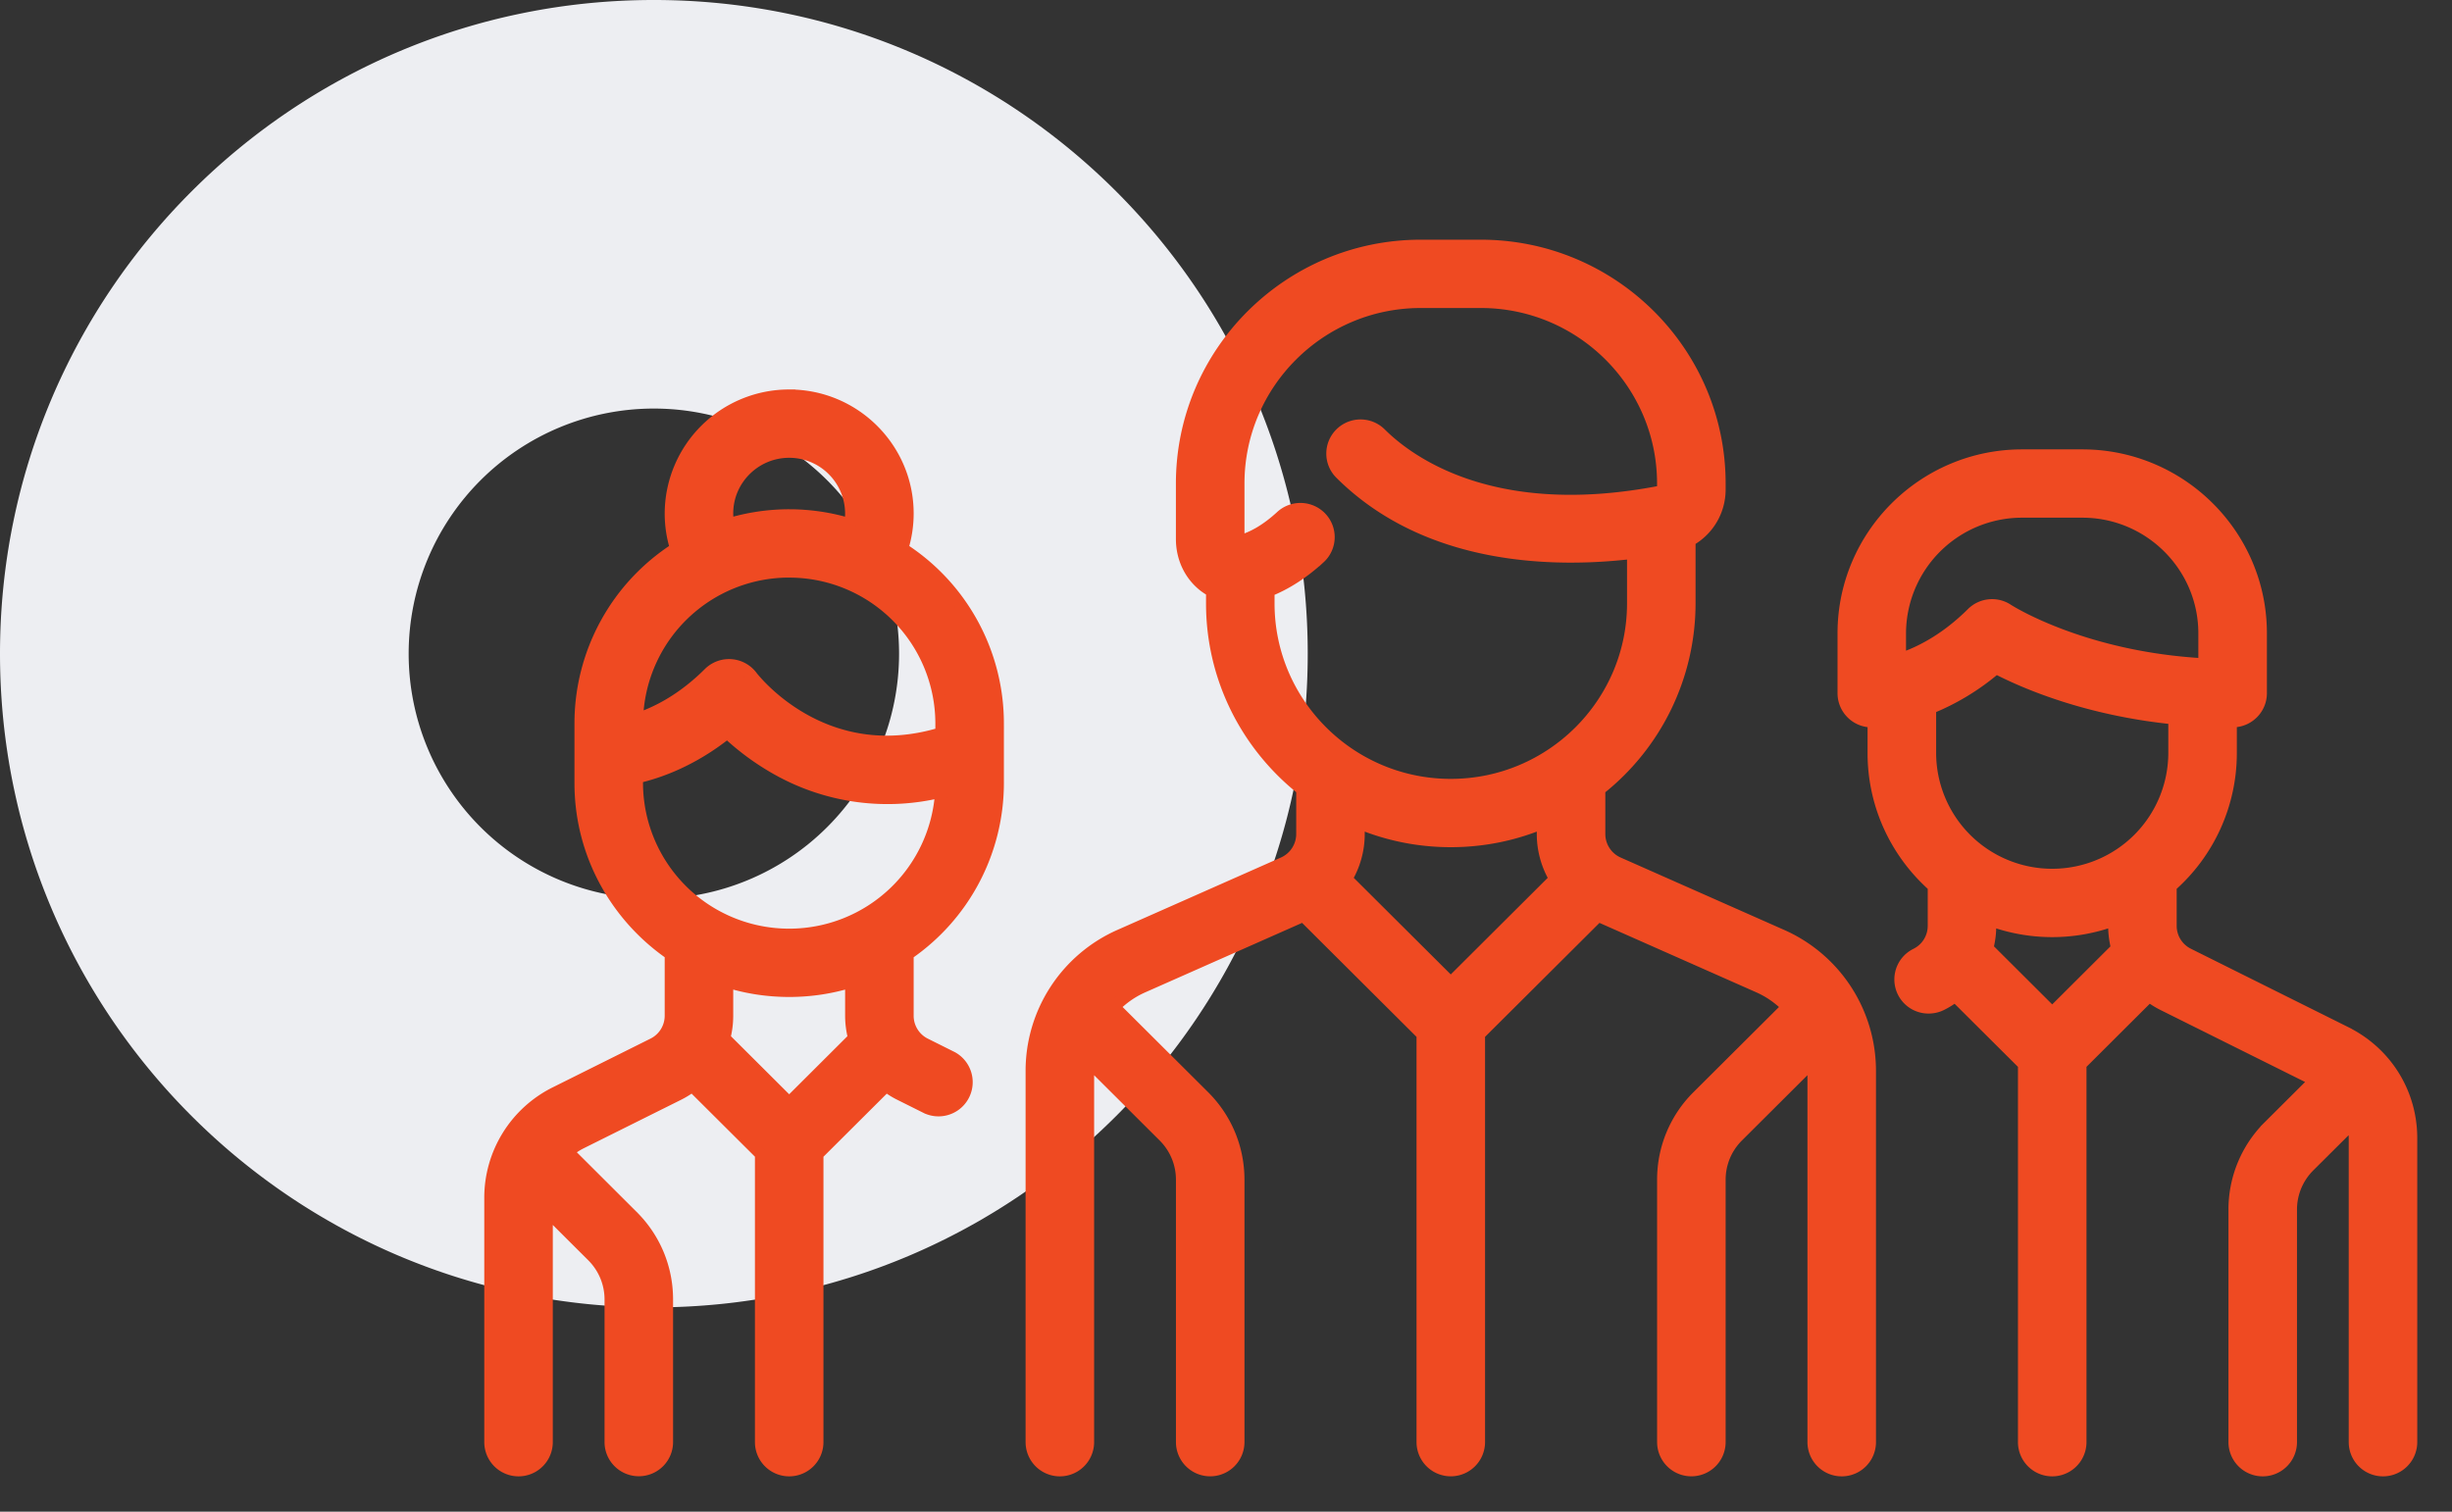 <svg height="37" viewBox="0 0 60 37" width="60" xmlns="http://www.w3.org/2000/svg"><rect x="0" y="0" width="60" height="37" fill="#333333" stroke="none"/><g fill="none" fill-rule="evenodd"><path d="m16 32c-8.837 0-16-7.163-16-16s7.163-16 16-16 16 7.163 16 16-7.163 16-16 16zm0-10a6 6 0 1 0 0-12 6 6 0 0 0 0 12z" fill="#edeef2"/><path d="m43.598 22.898-4-1.771a.78.78 0 0 1 -.466-.713v-1.095a5.802 5.802 0 0 0 2.208-4.551v-1.541a1.42 1.42 0 0 0 .736-1.242v-.15c0-3.208-2.62-5.818-5.84-5.818h-1.472c-3.22 0-5.84 2.61-5.84 5.818v1.357c0 .464.201.884.55 1.153.06.045.122.085.187.12v.303c0 1.84.863 3.484 2.207 4.55v1.095a.781.781 0 0 1 -.465.714l-4 1.771a3.621 3.621 0 0 0 -2.157 3.307v9.092a.687.687 0 1 0 1.377 0v-9.092c0-.08.005-.158.013-.236l1.844 1.837c.287.286.445.666.445 1.07v6.42a.687.687 0 1 0 1.377 0v-6.42c0-.77-.301-1.495-.848-2.04l-2.198-2.19c.198-.205.435-.374.706-.494l3.933-1.742 2.917 2.906v9.98a.687.687 0 1 0 1.377 0v-9.98l2.917-2.906 3.933 1.742c.27.12.508.29.706.494l-2.198 2.19a2.861 2.861 0 0 0 -.848 2.04v6.42a.687.687 0 1 0 1.377 0v-6.42c0-.404.158-.784.445-1.07l1.843-1.837c.008.078.014.157.014.236v9.092a.687.687 0 1 0 1.377 0v-9.092a3.622 3.622 0 0 0 -2.157-3.307zm-8.098 1.164-2.56-2.55c.195-.326.305-.704.305-1.098v-.28c.694.291 1.456.452 2.255.452s1.56-.16 2.255-.452v.28c0 .394.11.772.304 1.098zm0-4.848c-2.46 0-4.462-1.994-4.462-4.446v-.309c.43-.17.849-.44 1.25-.808a.684.684 0 0 0 .039-.97.69.69 0 0 0 -.973-.039c-.344.317-.688.522-1.022.609a.111.111 0 0 1 -.019.003.139.139 0 0 1 -.011-.062v-1.357c0-2.451 2.002-4.446 4.462-4.446h1.472c2.46 0 4.462 1.995 4.462 4.446v.15c0 .022-.013.041-.03.045-4.123.811-6.191-.718-6.889-1.413a.69.69 0 0 0 -.973 0 .684.684 0 0 0 0 .97c2.138 2.13 5.257 2.169 7.157 1.941v1.24c0 2.451-2.002 4.446-4.463 4.446zm-11.085-.047v-1.466a5.08 5.08 0 0 0 -2.34-4.272c.087-.278.132-.568.132-.86 0-1.592-1.299-2.886-2.896-2.886a2.894 2.894 0 0 0 -2.896 2.885c0 .296.045.584.132.861a5.08 5.08 0 0 0 -2.34 4.272v1.466c0 1.733.876 3.265 2.208 4.184v1.508a.776.776 0 0 1 -.433.698l-2.381 1.187a2.869 2.869 0 0 0 -1.601 2.58v5.973a.687.687 0 1 0 1.377 0v-5.676l1.122 1.118c.286.286.444.666.444 1.07v3.488c0 .379.309.686.689.686s.688-.307.688-.686v-3.488c0-.77-.3-1.495-.848-2.04l-1.56-1.556-.024-.02c.098-.087.208-.162.329-.222l2.381-1.186c.122-.061.236-.133.341-.213l1.684 1.677v7.048a.687.687 0 1 0 1.377 0v-7.047l1.683-1.677c.106.08.22.152.341.212l.657.328a.687.687 0 0 0 .616-1.227l-.657-.328a.776.776 0 0 1 -.433-.698v-1.508a5.077 5.077 0 0 0 2.208-4.184zm-5.104-8.112a1.518 1.518 0 0 1 1.495 1.784 5.104 5.104 0 0 0 -2.988-.001 1.518 1.518 0 0 1 -.026-.27c0-.834.682-1.513 1.52-1.513zm0 2.933a3.724 3.724 0 0 1 3.727 3.713v.248c-2.867.875-4.575-1.298-4.648-1.393a.69.69 0 0 0 -1.037-.074c-.657.655-1.301.971-1.766 1.124a3.724 3.724 0 0 1 3.724-3.619zm0 13.007-1.59-1.585c.046-.177.071-.361.071-.55v-.838c.48.15.99.23 1.52.23.528 0 1.038-.08 1.518-.23v.837c0 .19.026.374.072.55l-1.59 1.586zm0-4.115a3.724 3.724 0 0 1 -3.727-3.713v-.142c.55-.126 1.364-.418 2.213-1.098.3.282.73.628 1.276.926a5.492 5.492 0 0 0 3.959.518 3.725 3.725 0 0 1 -3.72 3.509zm38.089 2.397-3.854-1.92a.776.776 0 0 1 -.433-.697v-.972a4.335 4.335 0 0 0 1.472-3.254v-.781h.047c.38 0 .689-.307.689-.686v-1.466c0-2.4-1.96-4.352-4.368-4.352h-1.472c-2.408 0-4.367 1.952-4.367 4.352v1.466a.687.687 0 0 0 .735.685v.782c0 1.293.57 2.456 1.472 3.254v.972a.776.776 0 0 1 -.433.698.685.685 0 0 0 .309 1.3.688.688 0 0 0 .307-.073c.122-.06.235-.133.341-.212l1.684 1.677v9.247a.687.687 0 1 0 1.377 0v-9.247l1.683-1.678c.106.08.22.152.341.213l3.729 1.857-1.131 1.127a2.862 2.862 0 0 0 -.848 2.04v5.688a.687.687 0 1 0 1.377 0v-5.688c0-.404.158-.784.444-1.07l1.072-1.067c.032.124.05.253.05.386v7.439a.687.687 0 1 0 1.377 0v-7.439c0-1.1-.613-2.089-1.6-2.58zm-10.91-9.137v-.639a2.989 2.989 0 0 1 2.991-2.98h1.472c1.65 0 2.99 1.337 2.99 2.98v.762c-2.992-.16-4.798-1.321-4.816-1.333a.688.688 0 0 0 -.868.086c-.66.656-1.305.972-1.769 1.124zm3.727 8.655-1.59-1.585c.046-.177.071-.361.071-.55v-.146a4.36 4.36 0 0 0 3.038 0v.146c0 .189.026.373.072.55l-1.59 1.585zm0-3.381a2.989 2.989 0 0 1 -2.99-2.98v-1.106a5.83 5.83 0 0 0 1.615-.983c.723.375 2.236 1.023 4.366 1.237v.852a2.989 2.989 0 0 1 -2.99 2.98z" fill="#ef4a22" fill-rule="nonzero" stroke="#ef4a22" stroke-width=".3"/></g></svg>